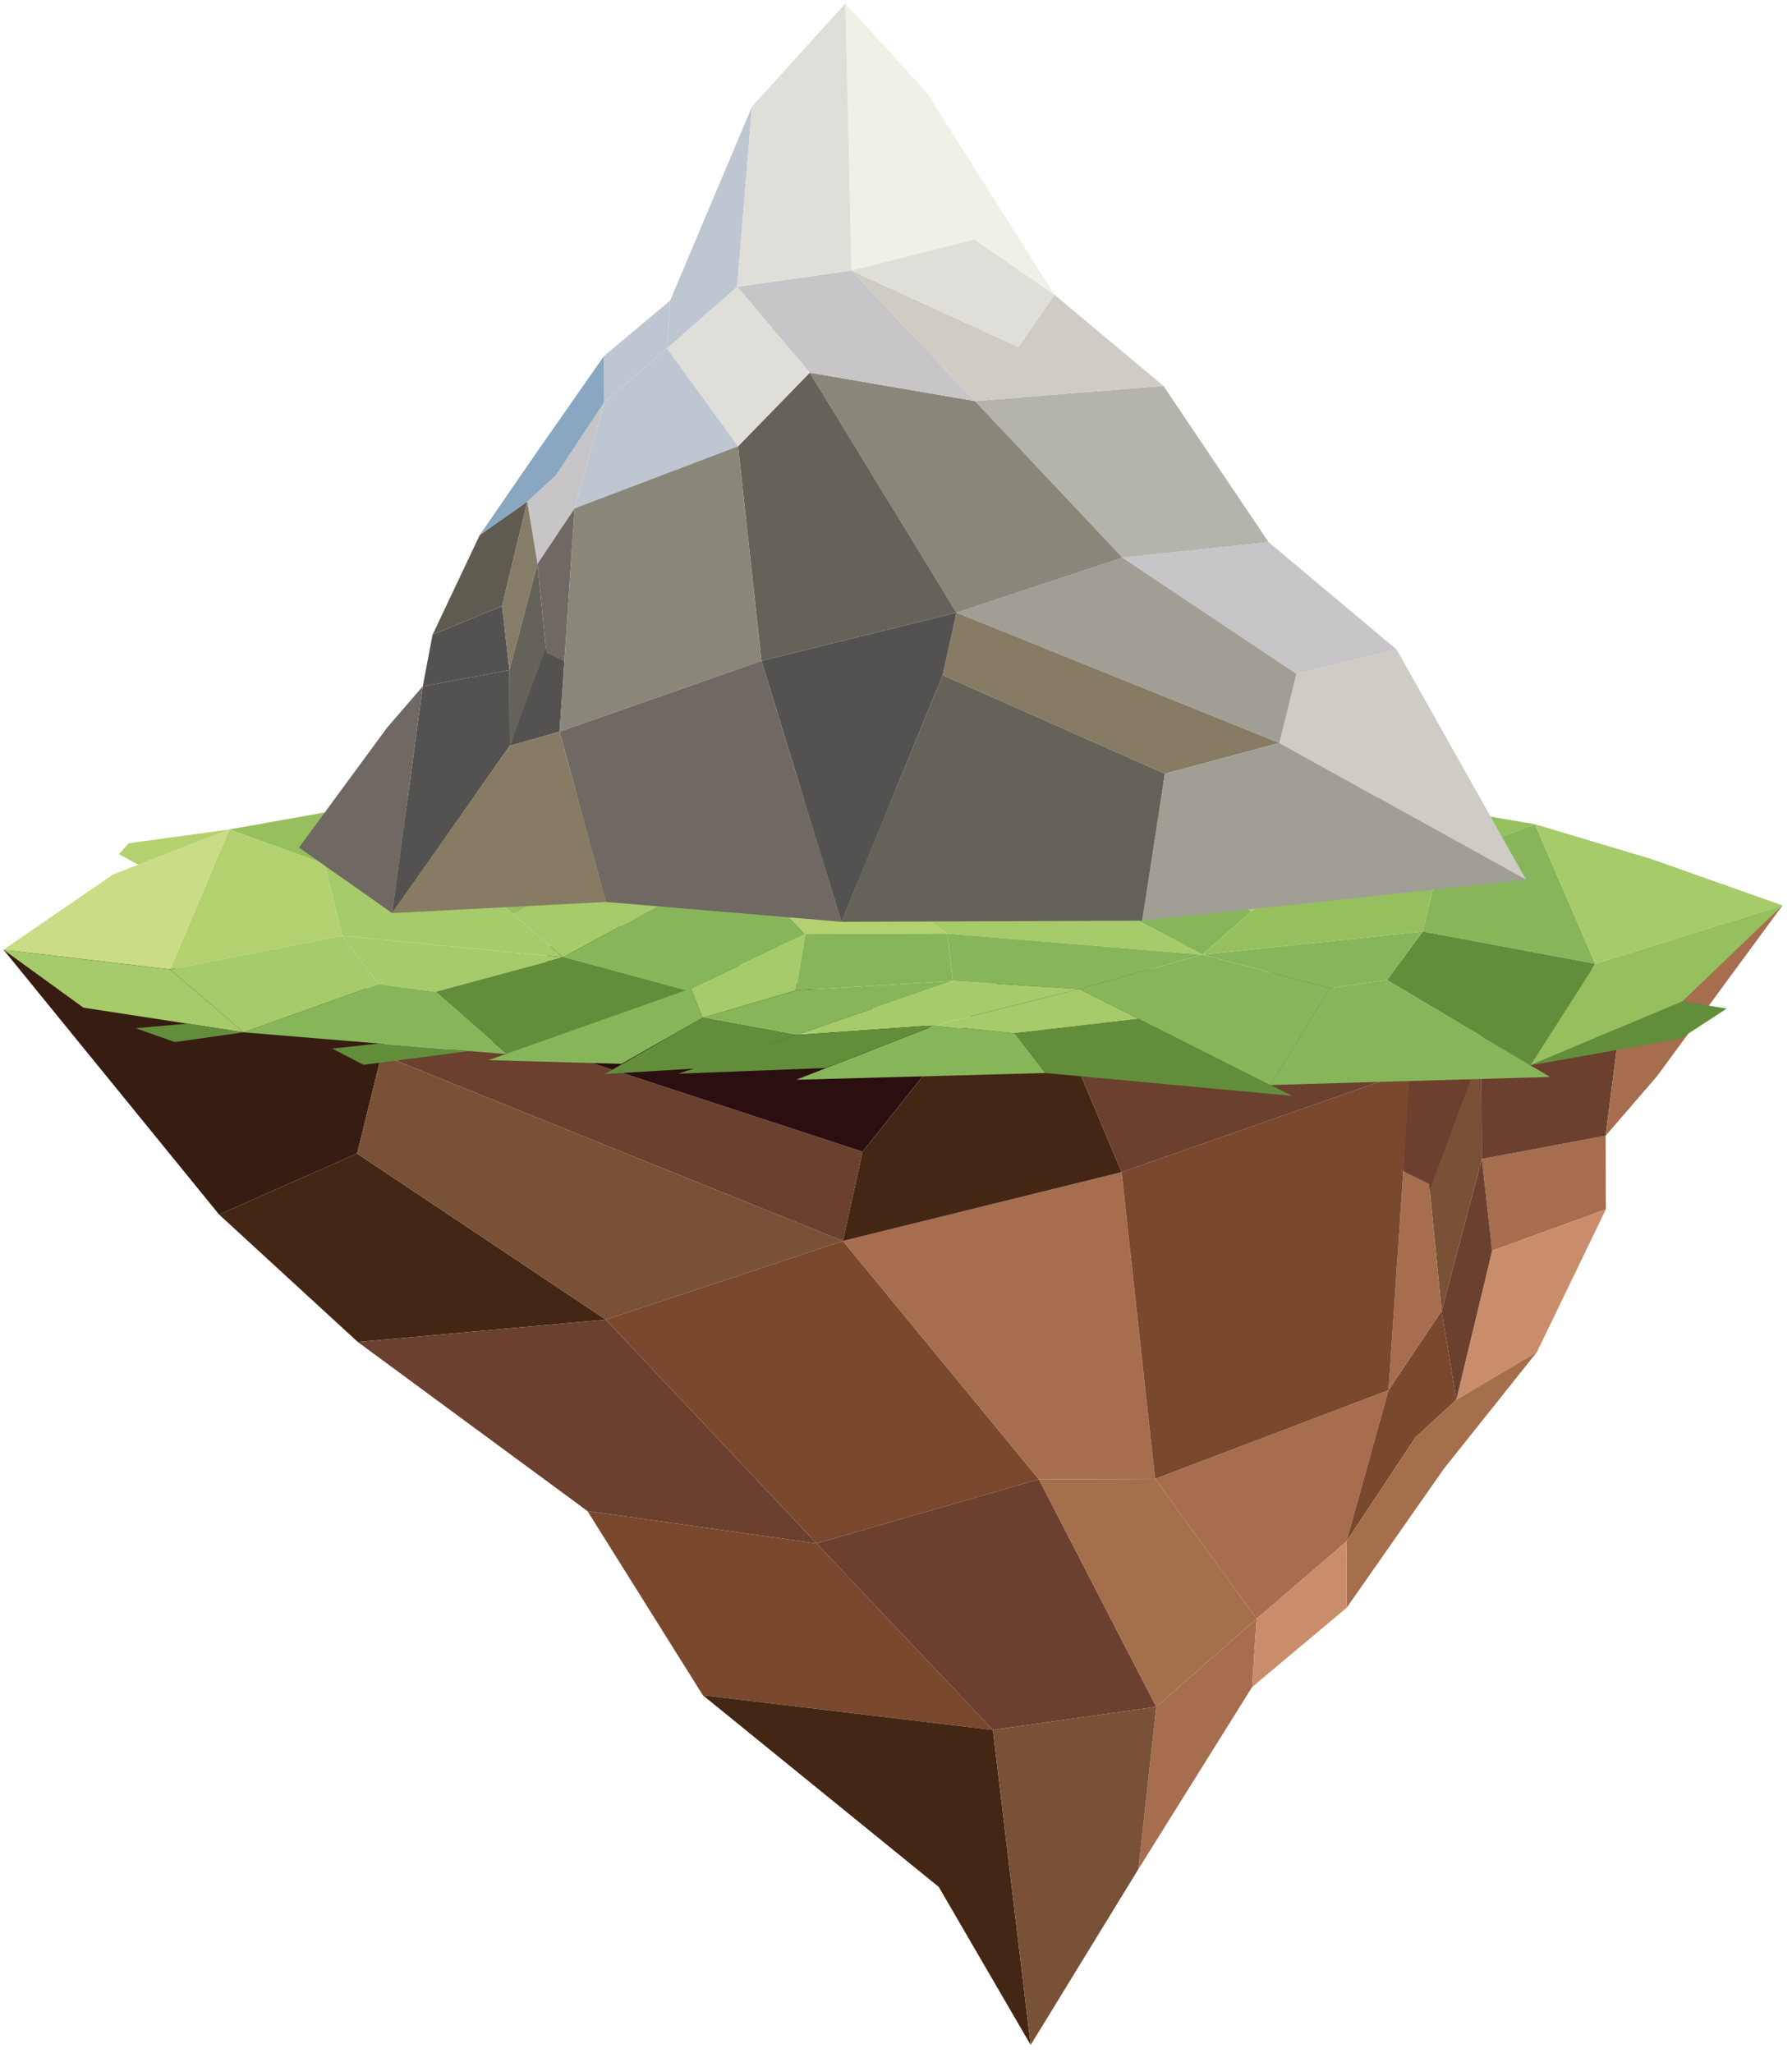 <svg width="323" height="370" viewBox="0 0 323 370" fill="none" xmlns="http://www.w3.org/2000/svg">
<g clip-path="url(#clip0_204_918)">
<path d="M0.634 171.18L39.493 218.904L64.37 207.917L71.552 178.775L0.634 171.18Z" fill="#371C12"/>
<path d="M39.493 218.904L64.497 241.883L109.194 237.851L64.37 207.917L39.493 218.904Z" fill="#442615"/>
<path d="M64.497 241.883L105.886 272.349L147.183 278.186L109.194 237.851L64.497 241.883Z" fill="#6B402F"/>
<path d="M105.886 272.349L126.686 305.55L178.958 311.8L147.183 278.186L105.886 272.349Z" fill="#7A482D"/>
<path d="M126.686 305.55L169.206 340.096L185.773 368.58L178.958 311.8L126.686 305.55Z" fill="#442615"/>
<path d="M68.753 190.12L64.37 207.917L109.194 237.851L151.934 223.672L68.753 190.12Z" fill="#785136"/>
<path d="M92.622 186.984L71.351 191.161L151.934 223.672L155.48 207.577L92.622 186.984Z" fill="#6B402F"/>
<path d="M101.225 163.438L94.453 187.586L155.48 207.577L172.123 186.687L101.225 163.438Z" fill="#2A0E10"/>
<path d="M151.934 223.672L109.195 237.851L147.183 278.186L187.247 266.624L151.934 223.672Z" fill="#7A482D"/>
<path d="M202.165 211.268L151.934 223.672L187.247 266.624L208.196 266.546L202.165 211.268Z" fill="#A66D4F"/>
<path d="M185.034 170.492L155.48 207.577L151.934 223.672L202.165 211.268L185.034 170.492Z" fill="#442615"/>
<path d="M187.247 266.624L147.183 278.186L178.958 311.8L208.414 307.631L187.247 266.624Z" fill="#6B402F"/>
<path d="M208.196 266.546L187.247 266.624L208.414 307.631L226.502 291.767L208.196 266.546Z" fill="#A56F4B"/>
<path d="M250.28 250.554L208.196 266.546L226.502 291.767L242.69 277.83L250.28 250.554Z" fill="#A66D4F"/>
<path d="M259.852 236.252L250.28 250.554L242.69 277.83L255.125 259.069L262.493 252.298L259.852 236.252Z" fill="#7A482D"/>
<path d="M289.4 204.705L267.092 208.886L268.956 225.415L289.449 217.972L289.4 204.705Z" fill="#A66D4F"/>
<path d="M289.45 217.972L268.956 225.415L262.493 252.298L277.028 243.684L289.45 217.972Z" fill="#CA8D6B"/>
<path d="M267.092 208.886L259.852 236.252L262.493 252.298L268.956 225.415L267.092 208.886Z" fill="#6B402F"/>
<path d="M267.019 189.381L257.587 213.357L259.852 236.252L267.092 208.886L267.019 189.381Z" fill="#785136"/>
<path d="M293.484 172.876L266.984 179.952L267.092 208.886L289.4 204.704L293.484 172.876Z" fill="#6B402F"/>
<path d="M321.285 163.188L293.484 172.876L289.4 204.705L298.622 194.035L321.285 163.188Z" fill="#A66D4F"/>
<path d="M267.019 189.381L254.1 179.092L252.935 211.079L257.593 214.745L267.019 189.381Z" fill="#6B402F"/>
<path d="M257.587 213.357L252.935 211.079L250.281 250.554L259.852 236.252L257.587 213.357Z" fill="#A66D4F"/>
<path d="M262.493 252.298L255.125 259.069L242.69 277.83L242.735 289.774L260.218 264.77L277.028 243.684L262.493 252.298Z" fill="#A56F4B"/>
<path d="M254.152 193.034L202.166 211.268L208.196 266.546L250.281 250.554L254.152 193.034Z" fill="#7A482D"/>
<path d="M238.184 175.533L186.578 174.157L202.165 211.268L254.152 193.034L238.184 175.533Z" fill="#6B402F"/>
<path d="M226.502 291.767L208.414 307.631L205.19 336.889L225.679 304.078L226.502 291.767Z" fill="#A66D4F"/>
<path d="M242.69 277.83L226.502 291.767L225.679 304.078L242.735 289.774L242.69 277.83Z" fill="#CA8D6B"/>
<path d="M208.414 307.631L178.958 311.8L185.773 368.58L205.189 336.889L208.414 307.631Z" fill="#785136"/>
<path d="M41.336 149.5L71.422 144.135L81.972 155.638L58.52 155.725L41.336 149.5Z" fill="#96BF5E"/>
<path d="M71.422 144.135L103.417 142.459L113.503 144.626L81.972 155.638L71.422 144.135Z" fill="#B4D170"/>
<path d="M103.417 142.459L133.601 142.295L135.228 143.793L113.503 144.626L103.417 142.459Z" fill="#CADC85"/>
<path d="M133.6 142.295L159.088 141.901L160.317 144.4L135.227 143.793L133.6 142.295Z" fill="#A5CB6A"/>
<path d="M159.088 141.901L184.37 142.04L182.754 143.564L160.317 144.4L159.088 141.901Z" fill="#CADC85"/>
<path d="M81.972 155.638L113.503 144.626L116.084 151.322L92.539 164.807L81.972 155.638Z" fill="#96BF5E"/>
<path d="M92.539 164.807L116.084 151.322L133.079 155.447L101.466 172.555L92.539 164.807Z" fill="#A5CB6A"/>
<path d="M113.503 144.626L135.227 143.793L133.079 155.447L116.084 151.322L113.503 144.626Z" fill="#B4D170"/>
<path d="M135.228 143.793L160.317 144.4L159.936 160.509L133.079 155.447L135.228 143.793Z" fill="#96BF5E"/>
<path d="M160.317 144.4L182.754 143.564L184.977 155.202L159.936 160.509L160.317 144.4Z" fill="#A5CB6A"/>
<path d="M41.336 149.5L58.52 155.725L61.707 168.67L30.663 174.738L41.336 149.5Z" fill="#B4D170"/>
<path d="M30.663 174.738L61.707 168.67L68.226 177.387L43.923 186.063L30.663 174.738Z" fill="#A5CB6A"/>
<path d="M61.707 168.67L101.466 172.555L78.53 178.749L68.225 177.387L61.707 168.67Z" fill="#A5CB6A"/>
<path d="M20.365 157.618L41.336 149.499L30.663 174.738L0.634 171.18L20.365 157.618Z" fill="#CADC85"/>
<path d="M30.663 174.738L43.923 186.063L15.033 181.618L0.634 171.18L30.663 174.738Z" fill="#A5CB6A"/>
<path d="M78.53 178.749L91.375 189.997L43.923 186.063L68.226 177.387L78.53 178.749Z" fill="#87B65A"/>
<path d="M123.696 178.58L91.375 189.997L78.53 178.749L101.466 172.555L123.696 178.58Z" fill="#628E3B"/>
<path d="M126.633 183.459L112.006 191.749L88.071 191.073L124.525 178.175L126.633 183.459Z" fill="#87B65A"/>
<path d="M145.177 168.358L123.696 178.58L101.466 172.555L133.079 155.447L145.177 168.358Z" fill="#87B65A"/>
<path d="M143.451 178.507L126.633 183.459L124.525 178.175L145.177 168.358L143.451 178.507Z" fill="#A5CB6A"/>
<path d="M171.736 176.806L143.481 186.56L126.633 183.459L143.451 178.507L171.736 176.806Z" fill="#87B65A"/>
<path d="M188.44 193.396L143.511 194.614L168.626 184.781L182.913 186.245L188.44 193.396Z" fill="#87B65A"/>
<path d="M205.253 183.645L182.913 186.245L168.626 184.781L194.545 178.251L205.253 183.645Z" fill="#A5CB6A"/>
<path d="M194.545 178.251L168.626 184.781L143.481 186.56L171.736 176.806L194.545 178.251Z" fill="#A5CB6A"/>
<path d="M232.921 197.523L188.44 193.396L182.913 186.245L205.253 183.645L232.921 197.523Z" fill="#628E3B"/>
<path d="M143.481 186.56L125.486 192.58L109.029 193.575L126.633 183.459L143.481 186.56Z" fill="#628E3B"/>
<path d="M168.626 184.781L148.874 192.493L122.208 193.526L143.481 186.56L168.626 184.781Z" fill="#628E3B"/>
<path d="M170.731 168.263L145.178 168.358L133.079 155.447L159.936 160.509L170.731 168.263Z" fill="#B4D170"/>
<path d="M216.729 172.06L170.731 168.263L159.936 160.509L184.977 155.202L216.729 172.06Z" fill="#A5CB6A"/>
<path d="M194.545 178.251L171.736 176.806L170.731 168.263L216.729 172.06L194.545 178.251Z" fill="#87B65A"/>
<path d="M171.736 176.806L143.451 178.507L145.177 168.358L170.731 168.263L171.736 176.806Z" fill="#87B65A"/>
<path d="M58.52 155.725L81.971 155.638L101.465 172.554L61.707 168.669L58.52 155.725Z" fill="#A5CB6A"/>
<path d="M276.673 148.557L246.547 143.43L236.097 155.011L259.549 154.924L276.673 148.557Z" fill="#96BF5E"/>
<path d="M246.547 143.43L214.554 141.993L204.471 144.235L236.096 155.011L246.547 143.43Z" fill="#B4D170"/>
<path d="M214.554 141.993L184.37 142.04L182.754 143.564L204.471 144.235L214.554 141.993Z" fill="#CADC85"/>
<path d="M236.096 155.011L204.471 144.235L201.94 150.937L225.585 164.258L236.096 155.011Z" fill="#B4D170"/>
<path d="M225.585 164.258L201.94 150.937L184.977 155.202L216.729 172.06L225.585 164.258Z" fill="#87B65A"/>
<path d="M204.471 144.235L182.754 143.564L184.977 155.202L201.94 150.936L204.471 144.235Z" fill="#87B65A"/>
<path d="M276.673 148.557L259.549 154.924L256.445 167.891L287.546 173.715L276.673 148.557Z" fill="#87B65A"/>
<path d="M287.546 173.715L256.445 167.891L250.005 176.644L275.836 192.019L287.546 173.715Z" fill="#628E3B"/>
<path d="M256.445 167.891L216.729 172.06L239.698 178.083L250.005 176.644L256.445 167.891Z" fill="#87B65A"/>
<path d="M297.503 154.782L276.673 148.557L287.546 173.715L321.285 163.188L297.503 154.782Z" fill="#A5CB6A"/>
<path d="M287.546 173.715L275.836 192.019L303.228 180.491L321.285 163.188L287.546 173.715Z" fill="#96BF5E"/>
<path d="M303.228 180.491L275.836 192.019L302.942 187.198L311.223 181.785L303.228 180.491Z" fill="#628E3B"/>
<path d="M239.698 178.083L228.958 195.566L279.372 194.107L250.005 176.644L239.698 178.083Z" fill="#87B65A"/>
<path d="M194.545 178.251L228.958 195.566L239.698 178.083L216.729 172.06L194.545 178.251Z" fill="#87B65A"/>
<path d="M259.549 154.924L236.097 155.011L216.729 172.06L256.445 167.891L259.549 154.924Z" fill="#96BF5E"/>
<path d="M41.336 149.5L23.211 151.979L21.441 153.957L24.924 155.851L41.336 149.5Z" fill="#B4D170"/>
<path d="M68.265 188.086L59.889 188.999L65.53 191.922L84.563 189.439L68.265 188.086Z" fill="#628E3B"/>
<path d="M33.787 184.505L24.438 185.318L31.516 187.821L43.923 186.063L33.787 184.505Z" fill="#628E3B"/>
<path d="M275.076 158.575L251.741 117.083L233.675 121.456L230.596 133.918L275.076 158.575Z" fill="#CECCC4"/>
<path d="M251.741 117.083L228.658 97.715L202.31 100.511L233.675 121.456L251.741 117.083Z" fill="#C7C5C7"/>
<path d="M228.658 97.715L209.705 69.552L175.73 72.286L202.31 100.511L228.658 97.715Z" fill="#B5B4AC"/>
<path d="M209.705 69.552L190.07 53.142L183.555 62.556L153.487 48.765L175.73 72.286L209.705 69.552Z" fill="#CECCC4"/>
<path d="M190.07 53.142L167 16.616L152.361 0.628L153.487 48.765L175.621 43.171L190.07 53.142Z" fill="#F0F0E6"/>
<path d="M230.596 133.918L233.675 121.456L202.31 100.511L172.396 110.427L230.596 133.918Z" fill="#A09E95"/>
<path d="M209.966 139.455L230.596 133.918L172.396 110.427L169.909 121.694L209.966 139.455Z" fill="#877B63"/>
<path d="M205.862 165.94L209.966 139.455L169.909 121.694L151.668 166.142L205.862 165.94Z" fill="#656259"/>
<path d="M275.076 158.575L230.596 133.918L209.966 139.455L205.862 165.94L275.076 158.575Z" fill="#A09E95"/>
<path d="M172.396 110.427L202.31 100.511L175.73 72.286L145.954 67.17L172.396 110.427Z" fill="#8A867A"/>
<path d="M137.25 119.118L172.396 110.427L145.955 67.17L133.033 80.434L137.25 119.118Z" fill="#656259"/>
<path d="M151.668 166.142L169.909 121.694L172.396 110.427L137.25 119.118L151.668 166.142Z" fill="#535250"/>
<path d="M145.955 67.17L175.73 72.286L153.487 48.765L132.873 51.682L145.955 67.17Z" fill="#C7C5C7"/>
<path d="M133.033 80.434L145.955 67.17L132.873 51.682L120.216 62.792L133.033 80.434Z" fill="#E0DED9"/>
<path d="M103.577 91.62L133.033 80.434L120.216 62.792L108.889 72.535L103.577 91.62Z" fill="#BEC7D1"/>
<path d="M96.882 101.631L103.577 91.62L108.889 72.535L100.195 85.666L95.037 90.406L96.882 101.631Z" fill="#C7C5C7"/>
<path d="M76.197 123.703L91.816 120.779L90.502 109.216L77.966 114.411L76.197 123.703Z" fill="#535250"/>
<path d="M77.966 114.411L90.503 109.216L95.037 90.406L86.473 96.43L77.966 114.411Z" fill="#5F5B50"/>
<path d="M91.817 120.779L96.882 101.631L95.037 90.406L90.503 109.216L91.817 120.779Z" fill="#857D68"/>
<path d="M91.868 134.435L98.46 117.655L96.882 101.631L91.817 120.779L91.868 134.435Z" fill="#656259"/>
<path d="M70.681 164.577L91.868 134.435L91.817 120.779L76.197 123.704L70.681 164.577Z" fill="#535250"/>
<path d="M53.891 152.76L70.681 164.577L76.197 123.704L69.752 131.172L53.891 152.76Z" fill="#706963"/>
<path d="M91.868 134.435L100.861 131.873L101.722 119.251L98.456 116.682L91.868 134.435Z" fill="#535250"/>
<path d="M98.46 117.655L101.722 119.251L103.577 91.62L96.882 101.631L98.46 117.655Z" fill="#706963"/>
<path d="M95.037 90.406L100.195 85.666L108.889 72.535L108.858 64.183L96.626 81.685L86.473 96.43L95.037 90.406Z" fill="#89A7C0"/>
<path d="M100.861 131.873L137.25 119.118L133.033 80.434L103.577 91.62L100.861 131.873Z" fill="#8A867A"/>
<path d="M109.225 162.566L151.668 166.142L137.25 119.118L100.861 131.873L109.225 162.566Z" fill="#706963"/>
<path d="M120.216 62.792L132.873 51.682L135.541 19.224L120.793 54.165L120.216 62.792Z" fill="#BEC7D1"/>
<path d="M108.889 72.535L120.216 62.792L120.793 54.165L108.858 64.183L108.889 72.535Z" fill="#BEC7D1"/>
<path d="M132.873 51.682L153.487 48.765L152.361 0.628L135.541 19.224L132.873 51.682Z" fill="#E0DED9"/>
<path d="M109.225 162.566L70.681 164.577L91.868 134.435L100.861 131.873L109.225 162.566Z" fill="#877B63"/>
<path d="M190.07 53.142L183.554 62.556L153.487 48.765L175.621 43.171L190.07 53.142Z" fill="#E0DED9"/>
</g>
<defs>
<clipPath id="clip0_204_918">
<rect width="320.678" height="368.074" fill="white" transform="translate(0 1.196) rotate(-0.214)"/>
</clipPath>
</defs>
</svg>
